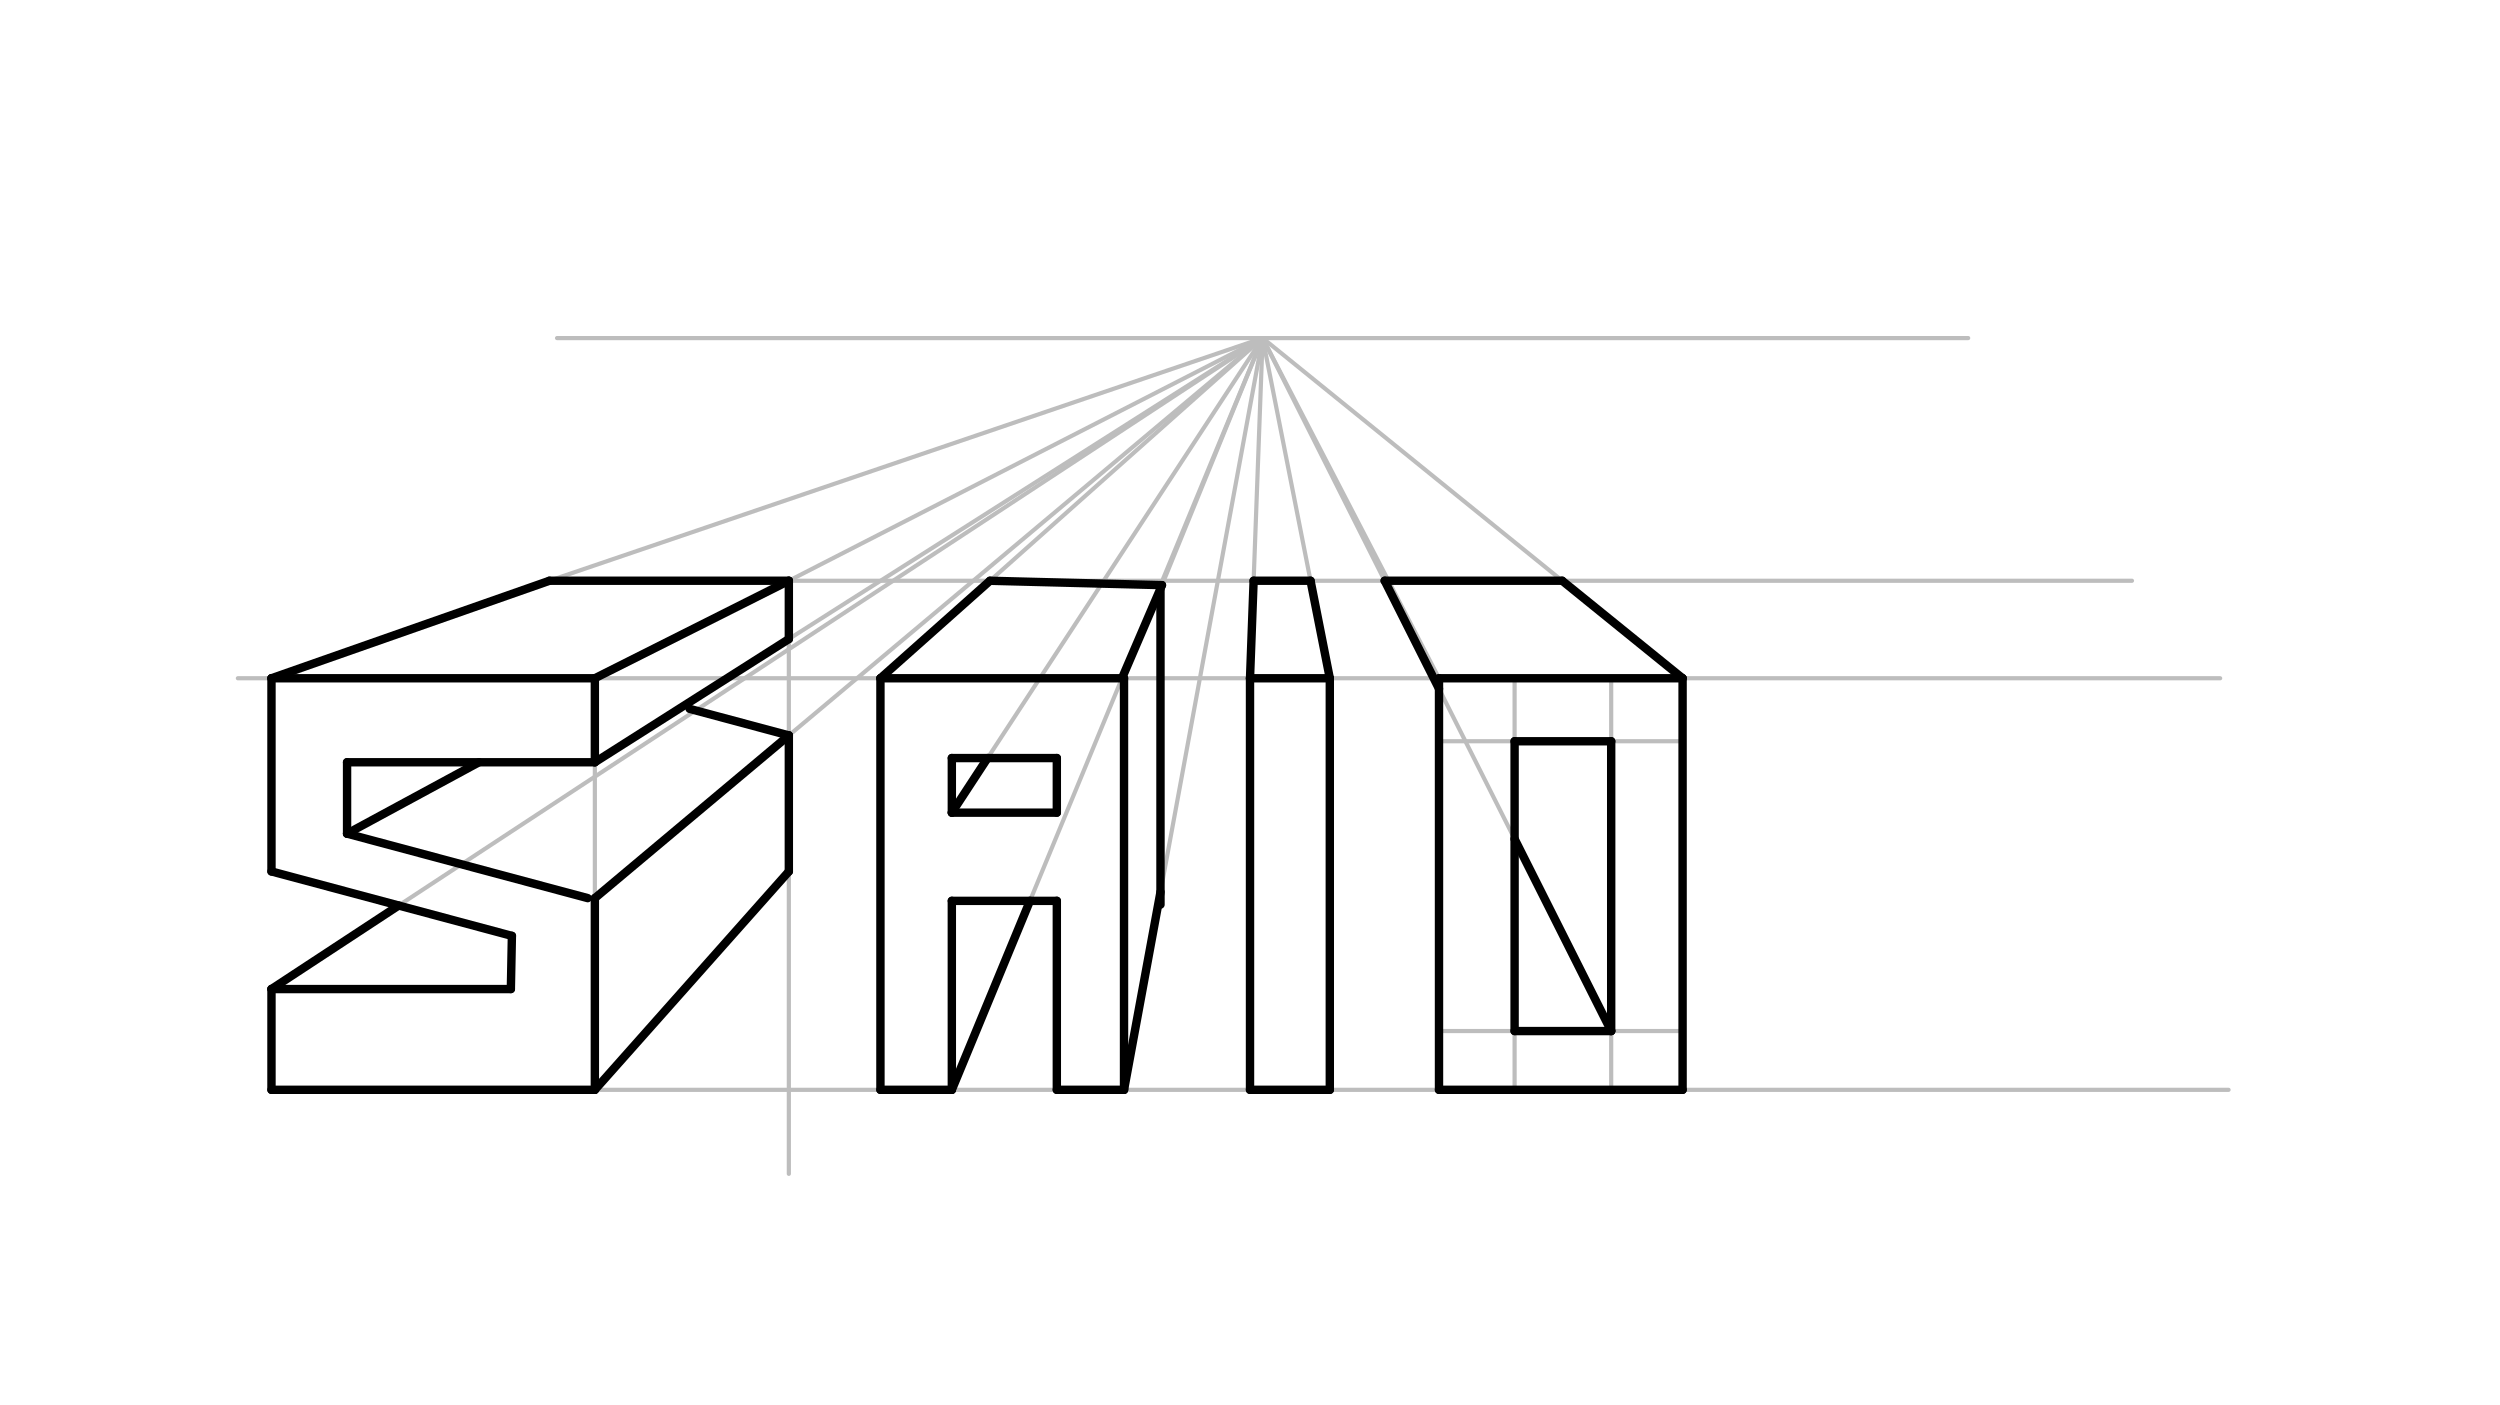 <svg xmlns="http://www.w3.org/2000/svg" class="svg--1it" height="100%" preserveAspectRatio="xMidYMid meet" viewBox="0 0 595.276 334.488" width="100%"><defs><marker id="marker-arrow" markerHeight="16" markerUnits="userSpaceOnUse" markerWidth="24" orient="auto-start-reverse" refX="24" refY="4" viewBox="0 0 24 8"><path d="M 0 0 L 24 4 L 0 8 z" stroke="inherit"></path></marker></defs><g class="aux-layer--1FB"><g class="element--2qn"><line stroke="#BDBDBD" stroke-dasharray="none" stroke-linecap="round" stroke-width="1" x1="132.641" x2="468.641" y1="80.5" y2="80.5"></line></g><g class="element--2qn"><line stroke="#BDBDBD" stroke-dasharray="none" stroke-linecap="round" stroke-width="1" x1="64.641" x2="530.641" y1="259.5" y2="259.5"></line></g><g class="element--2qn"><line stroke="#BDBDBD" stroke-dasharray="none" stroke-linecap="round" stroke-width="1" x1="56.641" x2="528.641" y1="161.5" y2="161.5"></line></g><g class="element--2qn"><line stroke="#BDBDBD" stroke-dasharray="none" stroke-linecap="round" stroke-width="1" x1="141.641" x2="141.641" y1="161.5" y2="259.5"></line></g><g class="element--2qn"><line stroke="#BDBDBD" stroke-dasharray="none" stroke-linecap="round" stroke-width="1" x1="141.641" x2="300.641" y1="181.5" y2="80.5"></line></g><g class="element--2qn"><line stroke="#BDBDBD" stroke-dasharray="none" stroke-linecap="round" stroke-width="1" x1="141.641" x2="300.641" y1="213.853" y2="80.5"></line></g><g class="element--2qn"><line stroke="#BDBDBD" stroke-dasharray="none" stroke-linecap="round" stroke-width="1" x1="187.831" x2="300.641" y1="138.285" y2="80.5"></line></g><g class="element--2qn"><line stroke="#BDBDBD" stroke-dasharray="none" stroke-linecap="round" stroke-width="1" x1="130.813" x2="300.641" y1="138.285" y2="80.5"></line></g><g class="element--2qn"><line stroke="#BDBDBD" stroke-dasharray="none" stroke-linecap="round" stroke-width="1" x1="187.831" x2="187.831" y1="138.285" y2="279.5"></line></g><g class="element--2qn"><line stroke="#BDBDBD" stroke-dasharray="none" stroke-linecap="round" stroke-width="1" x1="64.641" x2="300.641" y1="235.5" y2="80.5"></line></g><g class="element--2qn"><line stroke="#BDBDBD" stroke-dasharray="none" stroke-linecap="round" stroke-width="1" x1="130.813" x2="507.641" y1="138.285" y2="138.285"></line></g><g class="element--2qn"><line stroke="#BDBDBD" stroke-dasharray="none" stroke-linecap="round" stroke-width="1" x1="209.641" x2="300.641" y1="161.5" y2="80.5"></line></g><g class="element--2qn"><line stroke="#BDBDBD" stroke-dasharray="none" stroke-linecap="round" stroke-width="1" x1="267.641" x2="300.641" y1="161.5" y2="80.5"></line></g><g class="element--2qn"><line stroke="#BDBDBD" stroke-dasharray="none" stroke-linecap="round" stroke-width="1" x1="267.641" x2="300.641" y1="259.5" y2="80.5"></line></g><g class="element--2qn"><line stroke="#BDBDBD" stroke-dasharray="none" stroke-linecap="round" stroke-width="1" x1="226.641" x2="300.641" y1="193.5" y2="80.5"></line></g><g class="element--2qn"><line stroke="#BDBDBD" stroke-dasharray="none" stroke-linecap="round" stroke-width="1" x1="226.641" x2="300.641" y1="259.5" y2="80.5"></line></g><g class="element--2qn"><line stroke="#BDBDBD" stroke-dasharray="none" stroke-linecap="round" stroke-width="1" x1="297.641" x2="300.641" y1="161.5" y2="80.5"></line></g><g class="element--2qn"><line stroke="#BDBDBD" stroke-dasharray="none" stroke-linecap="round" stroke-width="1" x1="316.641" x2="300.641" y1="161.5" y2="80.5"></line></g><g class="element--2qn"><line stroke="#BDBDBD" stroke-dasharray="none" stroke-linecap="round" stroke-width="1" x1="360.641" x2="360.641" y1="161.5" y2="259.5"></line></g><g class="element--2qn"><line stroke="#BDBDBD" stroke-dasharray="none" stroke-linecap="round" stroke-width="1" x1="383.641" x2="383.641" y1="259.5" y2="161.5"></line></g><g class="element--2qn"><line stroke="#BDBDBD" stroke-dasharray="none" stroke-linecap="round" stroke-width="1" x1="400.641" x2="342.641" y1="176.5" y2="176.5"></line></g><g class="element--2qn"><line stroke="#BDBDBD" stroke-dasharray="none" stroke-linecap="round" stroke-width="1" x1="342.641" x2="400.641" y1="245.5" y2="245.5"></line></g><g class="element--2qn"><line stroke="#BDBDBD" stroke-dasharray="none" stroke-linecap="round" stroke-width="1" x1="342.641" x2="300.641" y1="161.5" y2="80.5"></line></g><g class="element--2qn"><line stroke="#BDBDBD" stroke-dasharray="none" stroke-linecap="round" stroke-width="1" x1="300.641" x2="400.641" y1="80.5" y2="161.5"></line></g><g class="element--2qn"><line stroke="#BDBDBD" stroke-dasharray="none" stroke-linecap="round" stroke-width="1" x1="383.641" x2="300.641" y1="245.5" y2="80.5"></line></g></g><g class="main-layer--3Vd"><g class="element--2qn"><line stroke="#000000" stroke-dasharray="none" stroke-linecap="round" stroke-width="2" x1="64.641" x2="141.641" y1="259.5" y2="259.5"></line></g><g class="element--2qn"><line stroke="#000000" stroke-dasharray="none" stroke-linecap="round" stroke-width="2" x1="64.641" x2="141.641" y1="161.5" y2="161.5"></line></g><g class="element--2qn"><line stroke="#000000" stroke-dasharray="none" stroke-linecap="round" stroke-width="2" x1="187.831" x2="130.813" y1="138.285" y2="138.285"></line></g><g class="element--2qn"><line stroke="#000000" stroke-dasharray="none" stroke-linecap="round" stroke-width="2" x1="64.641" x2="130.813" y1="161.5" y2="138.285"></line></g><g class="element--2qn"><line stroke="#000000" stroke-dasharray="none" stroke-linecap="round" stroke-width="2" x1="141.641" x2="187.831" y1="161.5" y2="138.285"></line></g><g class="element--2qn"><line stroke="#000000" stroke-dasharray="none" stroke-linecap="round" stroke-width="2" x1="187.831" x2="141.641" y1="207.5" y2="259.5"></line></g><g class="element--2qn"><line stroke="#000000" stroke-dasharray="none" stroke-linecap="round" stroke-width="2" x1="141.641" x2="82.641" y1="181.5" y2="181.5"></line></g><g class="element--2qn"><line stroke="#000000" stroke-dasharray="none" stroke-linecap="round" stroke-width="2" x1="82.641" x2="82.641" y1="181.5" y2="198.5"></line></g><g class="element--2qn"><line stroke="#000000" stroke-dasharray="none" stroke-linecap="round" stroke-width="2" x1="141.641" x2="141.641" y1="181.5" y2="161.5"></line></g><g class="element--2qn"><line stroke="#000000" stroke-dasharray="none" stroke-linecap="round" stroke-width="2" x1="82.641" x2="139.938" y1="198.5" y2="213.853"></line></g><g class="element--2qn"><line stroke="#000000" stroke-dasharray="none" stroke-linecap="round" stroke-width="2" x1="64.641" x2="121.889" y1="207.5" y2="222.84"></line></g><g class="element--2qn"><line stroke="#000000" stroke-dasharray="none" stroke-linecap="round" stroke-width="2" x1="64.641" x2="64.641" y1="259.5" y2="235.5"></line></g><g class="element--2qn"><line stroke="#000000" stroke-dasharray="none" stroke-linecap="round" stroke-width="2" x1="64.641" x2="121.641" y1="235.5" y2="235.5"></line></g><g class="element--2qn"><line stroke="#000000" stroke-dasharray="none" stroke-linecap="round" stroke-width="2" x1="121.641" x2="121.889" y1="235.5" y2="222.84"></line></g><g class="element--2qn"><line stroke="#000000" stroke-dasharray="none" stroke-linecap="round" stroke-width="2" x1="141.641" x2="141.641" y1="259.5" y2="213.853"></line></g><g class="element--2qn"><line stroke="#000000" stroke-dasharray="none" stroke-linecap="round" stroke-width="2" x1="64.641" x2="64.641" y1="161.5" y2="207.5"></line></g><g class="element--2qn"><line stroke="#000000" stroke-dasharray="none" stroke-linecap="round" stroke-width="2" x1="141.641" x2="187.831" y1="213.853" y2="175.113"></line></g><g class="element--2qn"><line stroke="#000000" stroke-dasharray="none" stroke-linecap="round" stroke-width="2" x1="64.641" x2="94.92" y1="235.5" y2="215.613"></line></g><g class="element--2qn"><line stroke="#000000" stroke-dasharray="none" stroke-linecap="round" stroke-width="2" x1="187.831" x2="141.641" y1="152.159" y2="181.5"></line></g><g class="element--2qn"><line stroke="#000000" stroke-dasharray="none" stroke-linecap="round" stroke-width="2" x1="187.831" x2="187.831" y1="207.5" y2="175.113"></line></g><g class="element--2qn"><line stroke="#000000" stroke-dasharray="none" stroke-linecap="round" stroke-width="2" x1="82.641" x2="114.047" y1="198.5" y2="181.5"></line></g><g class="element--2qn"><line stroke="#000000" stroke-dasharray="none" stroke-linecap="round" stroke-width="2" x1="187.831" x2="187.831" y1="152.159" y2="138.285"></line></g><g class="element--2qn"><line stroke="#000000" stroke-dasharray="none" stroke-linecap="round" stroke-width="2" x1="187.831" x2="164.212" y1="175.113" y2="168.785"></line></g><g class="element--2qn"><line stroke="#000000" stroke-dasharray="none" stroke-linecap="round" stroke-width="2" x1="209.641" x2="209.641" y1="259.5" y2="161.5"></line></g><g class="element--2qn"><line stroke="#000000" stroke-dasharray="none" stroke-linecap="round" stroke-width="2" x1="209.641" x2="267.641" y1="161.5" y2="161.5"></line></g><g class="element--2qn"><line stroke="#000000" stroke-dasharray="none" stroke-linecap="round" stroke-width="2" x1="267.641" x2="267.641" y1="161.5" y2="259.5"></line></g><g class="element--2qn"><line stroke="#000000" stroke-dasharray="none" stroke-linecap="round" stroke-width="2" x1="209.641" x2="226.641" y1="259.5" y2="259.5"></line></g><g class="element--2qn"><line stroke="#000000" stroke-dasharray="none" stroke-linecap="round" stroke-width="2" x1="267.641" x2="251.641" y1="259.5" y2="259.5"></line></g><g class="element--2qn"><line stroke="#000000" stroke-dasharray="none" stroke-linecap="round" stroke-width="2" x1="251.641" x2="251.641" y1="259.5" y2="214.5"></line></g><g class="element--2qn"><line stroke="#000000" stroke-dasharray="none" stroke-linecap="round" stroke-width="2" x1="251.641" x2="226.641" y1="214.5" y2="214.5"></line></g><g class="element--2qn"><line stroke="#000000" stroke-dasharray="none" stroke-linecap="round" stroke-width="2" x1="226.641" x2="226.641" y1="259.5" y2="214.5"></line></g><g class="element--2qn"><line stroke="#000000" stroke-dasharray="none" stroke-linecap="round" stroke-width="2" x1="226.641" x2="251.641" y1="180.5" y2="180.5"></line></g><g class="element--2qn"><line stroke="#000000" stroke-dasharray="none" stroke-linecap="round" stroke-width="2" x1="251.641" x2="251.641" y1="193.5" y2="180.5"></line></g><g class="element--2qn"><line stroke="#000000" stroke-dasharray="none" stroke-linecap="round" stroke-width="2" x1="226.641" x2="226.641" y1="193.5" y2="180.5"></line></g><g class="element--2qn"><line stroke="#000000" stroke-dasharray="none" stroke-linecap="round" stroke-width="2" x1="226.641" x2="251.641" y1="193.5" y2="193.5"></line></g><g class="element--2qn"><line stroke="#000000" stroke-dasharray="none" stroke-linecap="round" stroke-width="2" x1="226.641" x2="245.244" y1="259.5" y2="214.5"></line></g><g class="element--2qn"><line stroke="#000000" stroke-dasharray="none" stroke-linecap="round" stroke-width="2" x1="267.155" x2="276.674" y1="161.5" y2="139.328"></line></g><g class="element--2qn"><line stroke="#000000" stroke-dasharray="none" stroke-linecap="round" stroke-width="2" x1="209.641" x2="235.722" y1="161.5" y2="138.285"></line></g><g class="element--2qn"><line stroke="#000000" stroke-dasharray="none" stroke-linecap="round" stroke-width="2" x1="235.722" x2="276.674" y1="138.285" y2="139.328"></line></g><g class="element--2qn"><line stroke="#000000" stroke-dasharray="none" stroke-linecap="round" stroke-width="2" x1="235.154" x2="226.641" y1="180.5" y2="193.5"></line></g><g class="element--2qn"><line stroke="#000000" stroke-dasharray="none" stroke-linecap="round" stroke-width="2" x1="276.324" x2="276.324" y1="139.319" y2="215.398"></line></g><g class="element--2qn"><line stroke="#000000" stroke-dasharray="none" stroke-linecap="round" stroke-width="2" x1="276.324" x2="267.641" y1="212.398" y2="259.5"></line></g><g class="element--2qn"><line stroke="#000000" stroke-dasharray="none" stroke-linecap="round" stroke-width="2" x1="297.641" x2="297.641" y1="259.5" y2="161.5"></line></g><g class="element--2qn"><line stroke="#000000" stroke-dasharray="none" stroke-linecap="round" stroke-width="2" x1="316.641" x2="316.641" y1="259.5" y2="161.5"></line></g><g class="element--2qn"><line stroke="#000000" stroke-dasharray="none" stroke-linecap="round" stroke-width="2" x1="316.641" x2="297.641" y1="161.5" y2="161.5"></line></g><g class="element--2qn"><line stroke="#000000" stroke-dasharray="none" stroke-linecap="round" stroke-width="2" x1="297.641" x2="316.641" y1="259.5" y2="259.5"></line></g><g class="element--2qn"><line stroke="#000000" stroke-dasharray="none" stroke-linecap="round" stroke-width="2" x1="298.5" x2="297.641" y1="138.285" y2="161.5"></line></g><g class="element--2qn"><line stroke="#000000" stroke-dasharray="none" stroke-linecap="round" stroke-width="2" x1="316.641" x2="312.055" y1="161.5" y2="138.285"></line></g><g class="element--2qn"><line stroke="#000000" stroke-dasharray="none" stroke-linecap="round" stroke-width="2" x1="312.055" x2="298.5" y1="138.285" y2="138.285"></line></g><g class="element--2qn"><line stroke="#000000" stroke-dasharray="none" stroke-linecap="round" stroke-width="2" x1="342.641" x2="342.641" y1="259.5" y2="161.5"></line></g><g class="element--2qn"><line stroke="#000000" stroke-dasharray="none" stroke-linecap="round" stroke-width="2" x1="342.641" x2="400.641" y1="161.5" y2="161.5"></line></g><g class="element--2qn"><line stroke="#000000" stroke-dasharray="none" stroke-linecap="round" stroke-width="2" x1="400.641" x2="400.641" y1="161.5" y2="259.5"></line></g><g class="element--2qn"><line stroke="#000000" stroke-dasharray="none" stroke-linecap="round" stroke-width="2" x1="400.641" x2="342.641" y1="259.5" y2="259.5"></line></g><g class="element--2qn"><line stroke="#000000" stroke-dasharray="none" stroke-linecap="round" stroke-width="2" x1="383.641" x2="383.641" y1="176.5" y2="245.5"></line></g><g class="element--2qn"><line stroke="#000000" stroke-dasharray="none" stroke-linecap="round" stroke-width="2" x1="360.641" x2="383.641" y1="245.5" y2="245.5"></line></g><g class="element--2qn"><line stroke="#000000" stroke-dasharray="none" stroke-linecap="round" stroke-width="2" x1="360.641" x2="360.641" y1="245.5" y2="176.5"></line></g><g class="element--2qn"><line stroke="#000000" stroke-dasharray="none" stroke-linecap="round" stroke-width="2" x1="360.641" x2="383.641" y1="176.5" y2="176.5"></line></g><g class="element--2qn"><line stroke="#000000" stroke-dasharray="none" stroke-linecap="round" stroke-width="2" x1="342.641" x2="329.708" y1="163.994" y2="138.285"></line></g><g class="element--2qn"><line stroke="#000000" stroke-dasharray="none" stroke-linecap="round" stroke-width="2" x1="400.641" x2="371.98" y1="161.5" y2="138.285"></line></g><g class="element--2qn"><line stroke="#000000" stroke-dasharray="none" stroke-linecap="round" stroke-width="2" x1="371.98" x2="329.708" y1="138.285" y2="138.285"></line></g><g class="element--2qn"><line stroke="#000000" stroke-dasharray="none" stroke-linecap="round" stroke-width="2" x1="383.641" x2="360.641" y1="245.5" y2="199.777"></line></g></g><g class="snaps-layer--2PT"></g><g class="temp-layer--rAP"></g></svg>
